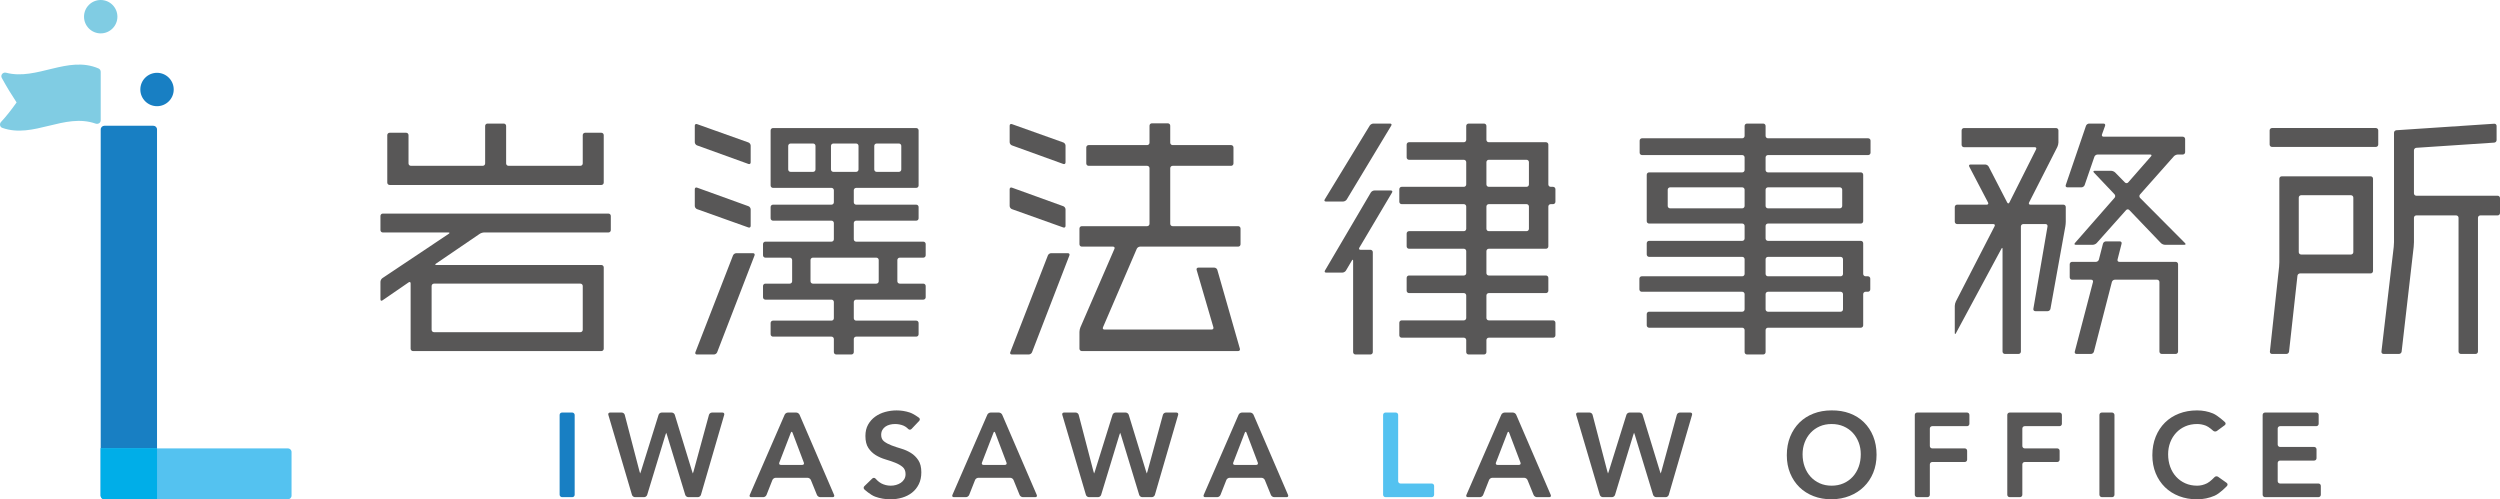 <?xml version="1.0" encoding="UTF-8"?>
<svg id="_レイヤー_2" data-name="レイヤー 2" xmlns="http://www.w3.org/2000/svg" width="240" height="47.934" viewBox="0 0 240 47.934">
  <g id="_レイヤー_1-2" data-name="レイヤー 1">
    <g>
      <path d="M58.638,22.09c0,.125-.102.227-.226.227h-11.939c-.125,0-.311.058-.414.128l-4.21,2.868c-.103.07-.086.128.039.128h15.844c.125,0,.227.102.227.226v7.809c0,.125-.102.227-.227.227h-18.085c-.125,0-.227-.102-.227-.227v-6.272c0-.125-.084-.169-.187-.099l-2.523,1.734c-.102.07-.187.026-.187-.099v-1.687c0-.125.085-.284.189-.353l6.373-4.257c.104-.069.087-.126-.038-.126h-6.297c-.125,0-.227-.102-.227-.227v-1.36c0-.124.102-.226.227-.226h21.662c.124,0,.226.102.226.226v1.36ZM57.959,17.531c0,.124-.102.226-.227.226h-20.327c-.125,0-.227-.102-.227-.226v-4.56c0-.125.102-.227.227-.227h1.586c.125,0,.227.102.227.227v2.721c0,.124.102.226.227.226h6.902c.125,0,.227-.102.227-.226v-3.602c0-.125.102-.227.226-.227h1.562c.125,0,.227.102.227.227v3.602c0,.124.102.226.227.226h6.901c.125,0,.227-.102.227-.226v-2.721c0-.125.102-.227.227-.227h1.561c.125,0,.227.102.227.227v4.56ZM55.717,31.888c.125,0,.227-.102.227-.227v-4.206c0-.125-.102-.227-.227-.227h-14.055c-.125,0-.227.102-.227.227v4.206c0,.125.102.227.227.227h14.055Z" fill="#585757" stroke-width="0"/>
      <path d="M72.292,24.307c.125,0,.19.095.145.212l-3.59,9.299c-.045.117-.184.212-.308.212h-1.638c-.125,0-.189-.095-.145-.212l3.614-9.3c.046-.116.184-.211.309-.211h1.613ZM72.065,15.591c0,.125-.096.193-.213.15l-4.939-1.785c-.117-.043-.213-.18-.213-.304v-1.587c0-.125.097-.192.214-.15l4.937,1.761c.117.042.214.178.214.303v1.612ZM72.065,21.687c0,.125-.097.193-.214.151l-4.937-1.762c-.117-.042-.214-.179-.214-.304v-1.611c0-.125.096-.192.213-.15l4.939,1.785c.117.043.213.18.213.304v1.587ZM88.866,28.539c0,.124-.102.226-.227.226h-6.447c-.125,0-.228.102-.228.227v1.562c0,.124.103.226.228.226h5.767c.125,0,.227.102.227.227v1.083c0,.125-.102.227-.227.227h-5.767c-.125,0-.228.102-.228.226v1.26c0,.125-.102.227-.226.227h-1.461c-.125,0-.227-.102-.227-.227v-1.26c0-.124-.102-.226-.227-.226h-5.617c-.125,0-.227-.102-.227-.227v-1.083c0-.125.102-.227.227-.227h5.617c.125,0,.227-.102.227-.226v-1.562c0-.125-.102-.227-.227-.227h-6.348c-.124,0-.226-.102-.226-.226v-1.083c0-.125.102-.227.226-.227h2.343c.125,0,.227-.102.227-.227v-2.04c0-.125-.102-.227-.227-.227h-2.343c-.124,0-.226-.102-.226-.227v-1.083c0-.125.102-.227.226-.227h6.348c.125,0,.227-.102.227-.226v-1.562c0-.125-.102-.227-.227-.227h-5.617c-.125,0-.227-.102-.227-.227v-1.083c0-.124.102-.226.227-.226h5.617c.125,0,.227-.102.227-.227v-1.159c0-.124-.102-.226-.227-.226h-5.617c-.125,0-.227-.102-.227-.227v-5.289c0-.125.102-.227.227-.227h13.753c.125,0,.227.102.227.227v5.289c0,.125-.102.227-.227.227h-5.767c-.125,0-.228.102-.228.226v1.159c0,.125.103.227.228.227h5.767c.125,0,.227.102.227.226v1.083c0,.125-.102.227-.227.227h-5.767c-.125,0-.228.102-.228.227v1.562c0,.124.103.226.228.226h6.447c.125,0,.227.102.227.227v1.083c0,.125-.102.227-.227.227h-2.267c-.124,0-.226.102-.226.227v2.04c0,.125.102.227.226.227h2.267c.125,0,.227.102.227.227v1.083ZM78.06,16.498c.125,0,.227-.102.227-.227v-2.266c0-.125-.102-.227-.227-.227h-2.166c-.124,0-.226.102-.226.227v2.266c0,.125.102.227.226.227h2.166ZM84.13,27.229c.125,0,.227-.102.227-.227v-2.04c0-.125-.102-.227-.227-.227h-6.095c-.124,0-.226.102-.226.227v2.04c0,.125.102.227.226.227h6.095ZM82.191,16.498c.125,0,.227-.102.227-.227v-2.266c0-.125-.102-.227-.227-.227h-2.191c-.124,0-.226.102-.226.227v2.266c0,.125.102.227.226.227h2.191ZM86.297,16.498c.125,0,.227-.102.227-.227v-2.266c0-.125-.102-.227-.227-.227h-2.141c-.125,0-.227.102-.227.227v2.266c0,.125.102.227.227.227h2.141Z" fill="#585757" stroke-width="0"/>
      <path d="M102.519,24.306c.124,0,.19.095.145.212l-3.59,9.3c-.045.116-.184.211-.309.211h-1.637c-.125,0-.19-.095-.144-.211l3.613-9.3c.045-.117.184-.212.309-.212h1.613ZM102.291,15.591c0,.125-.095.192-.213.15l-4.938-1.786c-.117-.042-.213-.179-.213-.304v-1.586c0-.125.096-.193.213-.151l4.938,1.762c.118.042.213.178.213.303v1.612ZM102.291,21.687c0,.125-.095.193-.213.151l-4.938-1.763c-.117-.042-.213-.178-.213-.303v-1.611c0-.125.096-.193.213-.15l4.938,1.785c.118.042.213.179.213.304v1.587ZM119.03,33.484c.034.12-.04.218-.165.218h-15.011c-.125,0-.227-.102-.227-.227v-1.612c0-.125.041-.32.09-.435l3.271-7.544c.049-.114-.012-.208-.137-.208h-2.997c-.125,0-.227-.102-.227-.226v-1.511c0-.125.102-.227.227-.227h6.272c.125,0,.227-.103.227-.227v-5.339c0-.125-.102-.227-.227-.227h-5.617c-.125,0-.227-.102-.227-.227v-1.537c0-.125.102-.227.227-.227h5.617c.125,0,.227-.102.227-.226v-1.637c0-.125.102-.227.226-.227h1.536c.125,0,.227.102.227.227v1.637c0,.124.102.226.227.226h5.617c.125,0,.227.102.227.227v1.537c0,.125-.102.227-.227.227h-5.617c-.125,0-.227.102-.227.227v5.339c0,.124.102.227.227.227h6.296c.125,0,.227.102.227.227v1.511c0,.124-.102.226-.227.226h-9.419c-.125,0-.268.094-.317.209l-3.246,7.543c-.05.115.012.208.136.208h10.303c.125,0,.198-.098.163-.217l-1.61-5.51c-.035-.119.038-.217.163-.217h1.536c.124,0,.255.098.289.218l2.167,7.574Z" fill="#585757" stroke-width="0"/>
      <path d="M133.451,11.863c.125,0,.175.088.11.195l-4.274,7.092c-.065.107-.219.195-.344.195h-1.663c-.125,0-.174-.088-.109-.194l4.324-7.094c.065-.106.22-.194.345-.194h1.611ZM133.526,18.287c.125,0,.175.088.111.195l-3.144,5.302c-.063.108-.013.196.112.196h.958c.124,0,.226.102.226.226v9.597c0,.125-.102.227-.226.227h-1.437c-.125,0-.227-.102-.227-.227v-8.766c0-.124-.052-.138-.115-.031l-.575.97c-.063.107-.218.194-.342.194h-1.562c-.124,0-.174-.087-.111-.195l4.404-7.492c.064-.108.218-.196.342-.196h1.586ZM149.321,32.191c0,.125-.103.227-.228.227h-6.17c-.125,0-.227.102-.227.227v1.158c0,.125-.102.227-.227.227h-1.485c-.125,0-.227-.102-.227-.227v-1.158c0-.125-.102-.227-.227-.227h-5.97c-.125,0-.227-.102-.227-.227v-1.209c0-.124.102-.227.227-.227h5.97c.125,0,.227-.102.227-.227v-2.166c0-.125-.102-.227-.227-.227h-5.265c-.125,0-.227-.102-.227-.226v-1.234c0-.125.102-.227.227-.227h5.265c.125,0,.227-.102.227-.227v-2.115c0-.125-.102-.227-.227-.227h-5.265c-.125,0-.227-.102-.227-.227v-1.234c0-.125.102-.227.227-.227h5.265c.125,0,.227-.102.227-.227v-2.141c0-.124-.102-.226-.227-.226h-5.97c-.125,0-.227-.102-.227-.227v-1.209c0-.125.102-.227.227-.227h5.97c.125,0,.227-.102.227-.226v-2.142c0-.125-.102-.227-.227-.227h-5.265c-.125,0-.227-.102-.227-.226v-1.234c0-.125.102-.227.227-.227h5.265c.125,0,.227-.102.227-.227v-1.335c0-.125.102-.227.227-.227h1.485c.125,0,.227.102.227.227v1.335c0,.125.102.227.227.227h5.491c.125,0,.227.102.227.227v3.829c0,.124.102.226.227.226h.225c.125,0,.228.102.228.227v1.209c0,.125-.103.227-.228.227h-.225c-.125,0-.227.102-.227.226v3.829c0,.125-.102.227-.227.227h-5.491c-.125,0-.227.102-.227.227v2.115c0,.125.102.227.227.227h5.491c.125,0,.227.102.227.227v1.234c0,.124-.102.226-.227.226h-5.491c-.125,0-.227.102-.227.227v2.166c0,.125.102.227.227.227h6.17c.125,0,.228.103.228.227v1.209ZM146.55,17.934c.125,0,.227-.102.227-.226v-2.142c0-.125-.102-.227-.227-.227h-3.627c-.125,0-.227.102-.227.227v2.142c0,.124.102.226.227.226h3.627ZM146.55,22.191c.125,0,.227-.102.227-.227v-2.141c0-.124-.102-.226-.227-.226h-3.627c-.125,0-.227.102-.227.226v2.141c0,.125.102.227.227.227h3.627Z" fill="#585757" stroke-width="0"/>
      <path d="M179.572,14.659c0,.125-.102.227-.226.227h-9.622c-.125,0-.227.102-.227.227v1.209c0,.124.102.227.227.227h8.916c.125,0,.227.102.227.227v4.458c0,.125-.102.227-.227.227h-8.916c-.125,0-.227.102-.227.227v1.208c0,.125.102.227.227.227h8.916c.125,0,.227.102.227.227v2.947c0,.125.102.227.227.227h.226c.125,0,.227.102.227.226v1.033c0,.124-.102.226-.227.226h-.226c-.125,0-.227.103-.227.228v2.997c0,.125-.102.227-.227.227h-8.916c-.125,0-.227.102-.227.226v2.116c0,.125-.102.227-.227.227h-1.561c-.125,0-.227-.102-.227-.227v-2.116c0-.124-.102-.226-.227-.226h-8.942c-.125,0-.227-.102-.227-.227v-1.083c0-.125.102-.227.227-.227h8.942c.125,0,.227-.102.227-.227v-1.46c0-.125-.102-.228-.227-.228h-9.647c-.125,0-.227-.102-.227-.226v-1.033c0-.124.102-.226.227-.226h9.647c.125,0,.227-.102.227-.227v-1.411c0-.125-.102-.227-.227-.227h-8.942c-.125,0-.227-.102-.227-.226v-1.083c0-.125.102-.227.227-.227h8.942c.125,0,.227-.102.227-.227v-1.208c0-.125-.102-.227-.227-.227h-8.942c-.125,0-.227-.102-.227-.227v-4.458c0-.125.102-.227.227-.227h8.942c.125,0,.227-.103.227-.227v-1.209c0-.125-.102-.227-.227-.227h-9.622c-.125,0-.227-.102-.227-.227v-1.158c0-.124.102-.226.227-.226h9.622c.125,0,.227-.102.227-.227v-.957c0-.125.102-.228.227-.228h1.561c.125,0,.227.103.227.228v.957c0,.125.102.227.227.227h9.622c.124,0,.226.102.226.226v1.158ZM167.255,20c.125,0,.227-.102.227-.227v-1.562c0-.124-.102-.226-.227-.226h-6.927c-.125,0-.227.102-.227.226v1.562c0,.125.102.227.227.227h6.927ZM176.625,20c.125,0,.227-.102.227-.227v-1.562c0-.124-.102-.226-.227-.226h-6.901c-.125,0-.227.102-.227.226v1.562c0,.125.102.227.227.227h6.901ZM176.701,26.524c.125,0,.227-.102.227-.227v-1.411c0-.125-.102-.227-.227-.227h-6.977c-.125,0-.227.102-.227.227v1.411c0,.125.102.227.227.227h6.977ZM176.701,29.924c.125,0,.227-.102.227-.227v-1.46c0-.125-.102-.228-.227-.228h-6.977c-.125,0-.227.103-.227.228v1.46c0,.125.102.227.227.227h6.977Z" fill="#585757" stroke-width="0"/>
      <path d="M198.313,21.284c0,.124-.018.327-.04.449l-1.43,7.917c-.023.123-.143.223-.268.223h-1.184c-.125,0-.21-.1-.189-.223l1.36-7.916c.021-.123-.064-.224-.189-.224h-2.14c-.125,0-.227.102-.227.227v12.015c0,.125-.102.227-.227.227h-1.309c-.125,0-.227-.102-.227-.227v-9.849c0-.125-.048-.137-.107-.027l-4.37,8.115c-.059.11-.108.097-.108-.027v-2.595c0-.124.047-.317.104-.428l3.722-7.229c.057-.111.002-.202-.122-.202h-3.476c-.125,0-.228-.102-.228-.226v-1.411c0-.124.103-.226.228-.226h2.845c.125,0,.179-.091.122-.202l-1.805-3.451c-.058-.111-.003-.201.122-.201h1.41c.125,0,.274.09.331.201l1.782,3.451c.057.111.15.11.205,0l2.568-5.111c.056-.112,0-.203-.125-.203h-6.801c-.125,0-.227-.102-.227-.227v-1.385c0-.124.102-.226.227-.226h8.841c.125,0,.227.102.227.226v1.158c0,.125-.047.318-.103.429l-2.717,5.339c-.056.111,0,.203.124.203h3.174c.125,0,.227.102.227.226v1.411ZM209.765,23.339c.088.089.058.161-.067.161h-1.863c-.125,0-.298-.074-.384-.164l-3.037-3.173c-.086-.09-.224-.088-.307.005l-2.822,3.163c-.083.093-.253.169-.378.169h-1.637c-.124,0-.159-.077-.077-.17l3.807-4.344c.082-.094.079-.245-.007-.336l-1.979-2.088c-.086-.091-.054-.165.071-.165h1.586c.124,0,.298.073.385.162l.942.961c.088.089.226.085.308-.009l2.195-2.505c.082-.094.048-.171-.077-.171h-5.063c-.124,0-.26.097-.3.215l-.936,2.72c-.041.117-.176.214-.301.214h-1.359c-.125,0-.194-.097-.154-.214l1.944-5.692c.04-.118.175-.215.299-.215h1.386c.125,0,.192.096.15.213l-.3.833c-.042.117.026.214.15.214h7.607c.125,0,.227.102.227.227v1.258c0,.125-.102.227-.227.227h-.478c-.125,0-.295.077-.377.17l-3.251,3.665c-.083.094-.078.243.009.331l4.315,4.338ZM209.094,33.752c0,.125-.102.227-.227.227h-1.335c-.125,0-.227-.102-.227-.227v-6.675c0-.125-.101-.227-.226-.227h-4.055c-.125,0-.253.099-.284.22l-1.725,6.689c-.031.121-.159.22-.284.22h-1.385c-.125,0-.201-.099-.169-.22l1.749-6.689c.031-.121-.045-.22-.17-.22h-1.838c-.125,0-.227-.102-.227-.226v-1.26c0-.124.102-.226.227-.226h2.292c.125,0,.252-.099.283-.22l.391-1.525c.031-.121.158-.22.283-.22h1.335c.125,0,.201.099.17.22l-.39,1.525c-.031.121.045.22.17.22h5.415c.125,0,.227.102.227.226v8.388Z" fill="#585757" stroke-width="0"/>
      <path d="M228.312,13.878c0,.125-.102.227-.226.227h-9.974c-.125,0-.227-.102-.227-.227v-1.36c0-.125.102-.227.227-.227h9.974c.124,0,.226.102.226.227v1.36ZM227.81,26.02c0,.125-.102.227-.227.227h-6.777c-.124,0-.238.101-.251.225l-.806,7.282c-.014.124-.127.225-.252.225h-1.385c-.125,0-.216-.101-.203-.225l.883-8.138c.014-.124.024-.328.024-.452v-8.01c0-.125.102-.227.227-.227h8.54c.125,0,.227.102.227.227v8.866ZM225.693,24.433c.124,0,.226-.102.226-.227v-5.238c0-.125-.102-.227-.226-.227h-4.785c-.125,0-.227.102-.227.227v5.238c0,.125.102.227.227.227h4.785ZM240,20.452c0,.125-.102.227-.227.227h-1.662c-.124,0-.226.102-.226.227v12.846c0,.124-.102.226-.227.226h-1.411c-.125,0-.227-.102-.227-.226v-12.846c0-.125-.102-.227-.227-.227h-3.827c-.125,0-.227.102-.227.227v2.342c0,.125-.011.329-.026.452l-1.157,10.053c-.014.124-.128.225-.253.225h-1.486c-.125,0-.214-.101-.2-.225l1.181-10.053c.014-.124.026-.327.026-.452v-10.504c0-.124.102-.233.227-.241l9.396-.625c.124-.009.226.087.226.212v1.36c0,.125-.102.233-.226.242l-7.482.498c-.124.009-.226.117-.226.242v4.131c0,.125.102.227.227.227h7.807c.125,0,.227.102.227.226v1.436Z" fill="#585757" stroke-width="0"/>
      <path d="M144.124,39.813c.05-.115.193-.208.318-.208h.796c.125,0,.267.094.316.208l3.32,7.706c.049.114-.012.208-.137.208h-1.198c-.125,0-.266-.095-.313-.21l-.586-1.439c-.047-.116-.188-.21-.312-.21h-3.068c-.125,0-.265.095-.311.211l-.567,1.437c-.046.116-.185.211-.31.211h-1.164c-.125,0-.186-.094-.136-.208l3.352-7.706ZM145.823,44.629c.125,0,.191-.095.147-.212l-1.09-2.879c-.044-.117-.117-.117-.161,0l-1.111,2.881c-.045.116.021.211.145.211h2.07Z" fill="#585757" stroke-width="0"/>
      <path d="M151.312,39.822c-.035-.12.038-.217.163-.217h1.129c.125,0,.252.098.284.219l1.411,5.412c.032.12.063.219.069.219s.042-.098.079-.216l1.689-5.418c.037-.119.17-.216.294-.216h.969c.125,0,.257.097.293.217l1.657,5.416c.037.119.071.217.078.217.006,0,.038-.099.071-.219l1.475-5.413c.033-.12.162-.218.286-.218h1.015c.125,0,.199.097.164.217l-2.237,7.687c-.035.119-.165.217-.29.217h-.923c-.124,0-.256-.097-.292-.217l-1.75-5.749c-.036-.119-.071-.217-.077-.217-.007,0-.041.098-.078.217l-1.749,5.749c-.036.12-.168.217-.292.217h-.878c-.125,0-.256-.097-.291-.217l-2.269-7.687Z" fill="#585757" stroke-width="0"/>
      <path d="M132.778,39.831c0-.125.102-.227.227-.227h.992c.124,0,.226.102.226.227v6.361c0,.124.102.226.227.226h2.999c.125,0,.227.102.227.227v.854c0,.125-.102.227-.227.227h-4.444c-.125,0-.227-.102-.227-.227v-7.668Z" fill="#54c2f0" stroke-width="0"/>
      <path d="M58.4,39.822c-.035-.12.038-.217.163-.217h1.129c.125,0,.253.098.284.219l1.411,5.412c.032.12.063.219.069.219.007,0,.042-.098.079-.216l1.689-5.418c.037-.119.17-.216.294-.216h.969c.125,0,.257.097.293.217l1.657,5.416c.037.119.072.217.078.217.006,0,.038-.099.071-.219l1.475-5.413c.033-.12.162-.218.287-.218h1.014c.125,0,.199.097.164.217l-2.236,7.687c-.036.119-.166.217-.291.217h-.923c-.124,0-.256-.097-.292-.217l-1.75-5.749c-.036-.119-.071-.217-.077-.217-.007,0-.041.098-.078.217l-1.749,5.749c-.036.12-.168.217-.292.217h-.878c-.125,0-.256-.097-.291-.217l-2.269-7.687Z" fill="#585757" stroke-width="0"/>
      <path d="M75.326,39.813c.05-.115.193-.208.318-.208h.796c.125,0,.267.094.316.208l3.32,7.706c.049.114-.012.208-.137.208h-1.199c-.124,0-.265-.095-.312-.21l-.586-1.439c-.047-.116-.188-.21-.312-.21h-3.068c-.125,0-.265.095-.311.211l-.567,1.437c-.046.116-.185.211-.31.211h-1.164c-.125,0-.186-.094-.136-.208l3.352-7.706ZM77.025,44.629c.125,0,.191-.095.146-.212l-1.089-2.879c-.044-.117-.117-.117-.162,0l-1.11,2.881c-.045.116.02.211.145.211h2.07Z" fill="#585757" stroke-width="0"/>
      <path d="M87.503,41.183c-.086.091-.226.09-.311,0,0,0-.203-.218-.459-.322-.256-.103-.526-.155-.809-.155-.168,0-.33.02-.487.058-.157.038-.299.1-.425.184s-.228.193-.304.326c-.076.134-.115.293-.115.476,0,.276.096.486.287.631.192.145.429.272.711.379.284.107.593.211.93.31.336.099.646.237.929.413s.52.409.711.7c.192.29.287.676.287,1.158,0,.436-.08.817-.241,1.141-.161.326-.376.595-.648.809-.272.214-.587.375-.947.482-.359.107-.737.161-1.135.161-.505,0-.991-.085-1.457-.253s-1.038-.695-1.038-.695c-.092-.084-.093-.225-.004-.311l.765-.741c.089-.086.229-.08.31.015,0,0,.26.304.546.453.287.149.591.223.912.223.169,0,.337-.022.505-.068.168-.046.321-.115.459-.206.137-.092.249-.209.333-.35.084-.142.126-.304.126-.488,0-.298-.096-.528-.287-.688-.191-.161-.429-.296-.711-.407-.284-.111-.593-.216-.93-.316-.336-.099-.646-.235-.929-.407-.282-.173-.52-.402-.711-.688-.191-.287-.286-.672-.286-1.153,0-.421.085-.784.257-1.09.172-.306.398-.56.678-.763.279-.202.598-.354.957-.453.359-.099.726-.149,1.101-.149.429,0,.844.065,1.245.195.401.13.903.506.903.506.1.075.111.21.025.301l-.743.783Z" fill="#585757" stroke-width="0"/>
      <path d="M94.781,39.813c.05-.115.193-.208.318-.208h.796c.125,0,.267.094.316.208l3.32,7.706c.049.114-.012.208-.137.208h-1.199c-.124,0-.265-.095-.312-.21l-.586-1.439c-.047-.116-.188-.21-.312-.21h-3.068c-.125,0-.265.095-.311.211l-.567,1.437c-.046.116-.185.211-.31.211h-1.164c-.125,0-.186-.094-.136-.208l3.352-7.706ZM96.48,44.629c.125,0,.191-.095.146-.212l-1.089-2.879c-.044-.117-.117-.117-.161,0l-1.111,2.881c-.045.116.02.211.145.211h2.07Z" fill="#585757" stroke-width="0"/>
      <path d="M101.979,39.822c-.036-.12.038-.217.162-.217h1.13c.125,0,.252.098.284.219l1.411,5.412c.032.12.062.219.069.219.006,0,.042-.098.079-.216l1.689-5.418c.037-.119.169-.216.294-.216h.969c.125,0,.257.097.293.217l1.657,5.416c.036.119.071.217.078.217.006,0,.038-.099.071-.219l1.475-5.413c.033-.12.161-.218.286-.218h1.015c.125,0,.199.097.163.217l-2.236,7.687c-.035.119-.165.217-.29.217h-.923c-.125,0-.256-.097-.293-.217l-1.749-5.749c-.036-.119-.072-.217-.077-.217-.007,0-.042.098-.078.217l-1.749,5.749c-.036.12-.168.217-.293.217h-.877c-.125,0-.256-.097-.291-.217l-2.269-7.687Z" fill="#585757" stroke-width="0"/>
      <path d="M118.906,39.813c.05-.115.193-.208.317-.208h.797c.125,0,.267.094.316.208l3.319,7.706c.05.114-.012.208-.136.208h-1.199c-.125,0-.265-.095-.312-.21l-.586-1.439c-.047-.116-.188-.21-.313-.21h-3.067c-.125,0-.265.095-.311.211l-.567,1.437c-.046.116-.186.211-.31.211h-1.164c-.125,0-.186-.094-.137-.208l3.353-7.706ZM120.605,44.629c.125,0,.19-.095.146-.212l-1.089-2.879c-.044-.117-.117-.117-.162,0l-1.11,2.881c-.045.116.02.211.145.211h2.07Z" fill="#585757" stroke-width="0"/>
      <rect x="53.724" y="39.604" width="1.445" height="8.122" rx=".227" ry=".227" fill="#187fc3" stroke-width="0"/>
      <path d="M171.534,43.7c0-.65.107-1.241.321-1.773.214-.531.511-.984.889-1.359.379-.375.83-.663,1.354-.866.524-.202,1.099-.304,1.726-.304.635-.007,1.216.086,1.744.281.527.195.982.48,1.364.855.384.374.682.825.896,1.353.214.528.321,1.117.321,1.767,0,.635-.107,1.212-.321,1.732s-.512.968-.896,1.342c-.382.375-.837.668-1.364.878-.528.21-1.109.319-1.744.327-.627,0-1.202-.102-1.726-.304-.524-.203-.975-.489-1.354-.86-.378-.371-.675-.817-.889-1.337-.214-.52-.321-1.097-.321-1.732M173.048,43.608c0,.436.067.837.201,1.205.133.367.322.684.568.952.245.268.537.477.877.631.34.152.721.229,1.142.229s.803-.077,1.146-.229c.344-.154.639-.363.884-.631.244-.268.434-.585.567-.952.135-.368.201-.769.201-1.205,0-.405-.066-.784-.201-1.136-.133-.351-.323-.659-.567-.923-.245-.264-.54-.47-.884-.62-.343-.149-.726-.223-1.146-.223s-.802.074-1.142.223c-.34.15-.632.356-.877.62-.246.264-.435.572-.568.923-.134.352-.201.731-.201,1.136" fill="#585757" stroke-width="0"/>
      <path d="M183.82,39.831c0-.125.102-.227.227-.227h4.789c.125,0,.227.102.227.227v.854c0,.125-.102.227-.227.227h-3.344c-.125,0-.227.102-.227.227v1.68c0,.125.102.227.227.227h3.126c.125,0,.227.102.227.227v.854c0,.124-.102.226-.227.226h-3.126c-.125,0-.227.103-.227.228v2.918c0,.125-.102.227-.227.227h-.991c-.125,0-.227-.102-.227-.227v-7.668Z" fill="#585757" stroke-width="0"/>
      <path d="M192.699,39.831c0-.125.102-.227.227-.227h4.789c.125,0,.227.102.227.227v.854c0,.125-.102.227-.227.227h-3.344c-.125,0-.227.102-.227.227v1.68c0,.125.102.227.227.227h3.126c.125,0,.227.102.227.227v.854c0,.124-.102.226-.227.226h-3.126c-.125,0-.227.103-.227.228v2.918c0,.125-.102.227-.227.227h-.991c-.125,0-.227-.102-.227-.227v-7.668Z" fill="#585757" stroke-width="0"/>
      <rect x="201.544" y="39.604" width="1.445" height="8.122" rx=".227" ry=".227" fill="#585757" stroke-width="0"/>
      <path d="M212.819,41.375c-.101.074-.258.065-.35-.019,0,0-.42-.382-.698-.489-.28-.107-.56-.161-.844-.161-.42,0-.801.075-1.141.224-.341.149-.633.356-.877.619-.246.264-.435.572-.569.924-.133.352-.2.73-.2,1.135,0,.436.067.838.2,1.205.134.367.323.685.569.952.244.268.536.478.877.631.34.153.721.229,1.141.229.33,0,.648-.078.959-.235.309-.157.71-.585.71-.585.086-.092.239-.107.34-.034l.824.585c.102.073.115.206.03.297,0,0-.66.706-1.187.936-.529.229-1.09.345-1.687.345-.627,0-1.202-.102-1.726-.305-.524-.202-.975-.489-1.354-.86-.378-.371-.675-.816-.89-1.337-.213-.52-.32-1.097-.32-1.732,0-.65.107-1.241.32-1.772.215-.532.512-.985.89-1.359.379-.375.83-.664,1.354-.866.524-.203,1.099-.305,1.726-.305.55,0,1.061.098,1.532.293.469.195,1.148.836,1.148.836.091.086.082.217-.018.29l-.759.558Z" fill="#585757" stroke-width="0"/>
      <path d="M217.214,39.831c0-.125.102-.227.227-.227h4.925c.125,0,.227.102.227.227v.854c0,.125-.102.227-.227.227h-3.48c-.125,0-.227.102-.227.227v1.542c0,.125.102.227.227.227h3.275c.124,0,.226.102.226.227v.854c0,.125-.102.227-.226.227h-3.275c-.125,0-.227.102-.227.226v1.75c0,.124.102.226.227.226h3.687c.125,0,.227.102.227.227v.854c0,.125-.102.227-.227.227h-5.132c-.125,0-.227-.102-.227-.227v-7.668Z" fill="#585757" stroke-width="0"/>
      <path d="M.1,11.706c.498-.533.996-1.169,1.493-1.873-.473-.711-.947-1.486-1.421-2.351-.15-.274.108-.58.41-.501,2.956.774,5.914-1.676,8.87-.413.131.056.217.184.217.327v4.649c0,.253-.252.407-.49.323-2.987-1.051-5.975,1.469-8.961.407-.235-.083-.288-.386-.118-.568" fill="#80cce3" stroke-width="0"/>
      <path d="M16.677,8.592c0,.885-.718,1.602-1.603,1.602s-1.602-.717-1.602-1.602.718-1.602,1.602-1.602,1.603.717,1.603,1.602" fill="#187fc3" stroke-width="0"/>
      <path d="M11.271,1.602c0,.885-.718,1.603-1.603,1.603s-1.602-.718-1.602-1.603.718-1.602,1.602-1.602,1.603.717,1.603,1.602" fill="#80cce3" stroke-width="0"/>
      <path d="M10.022,12.073h4.699c.195,0,.353.158.353.354v35.506h-5.052c-.195,0-.354-.159-.354-.354V12.427c0-.196.159-.354.354-.354" fill="#187fc3" stroke-width="0"/>
      <path d="M15.074,43.028h-5.405v4.552c0,.195.158.353.353.353h17.613c.195,0,.354-.158.354-.353v-4.184c0-.195-.159-.353-.354-.353h-12.561v-.015Z" fill="#54c2f0" stroke-width="0"/>
      <path d="M10.022,47.933h5.052v-4.906h-5.406v4.552c0,.195.159.354.354.354" fill="#00aee8" stroke-width="0"/>
    </g>
  </g>
</svg>